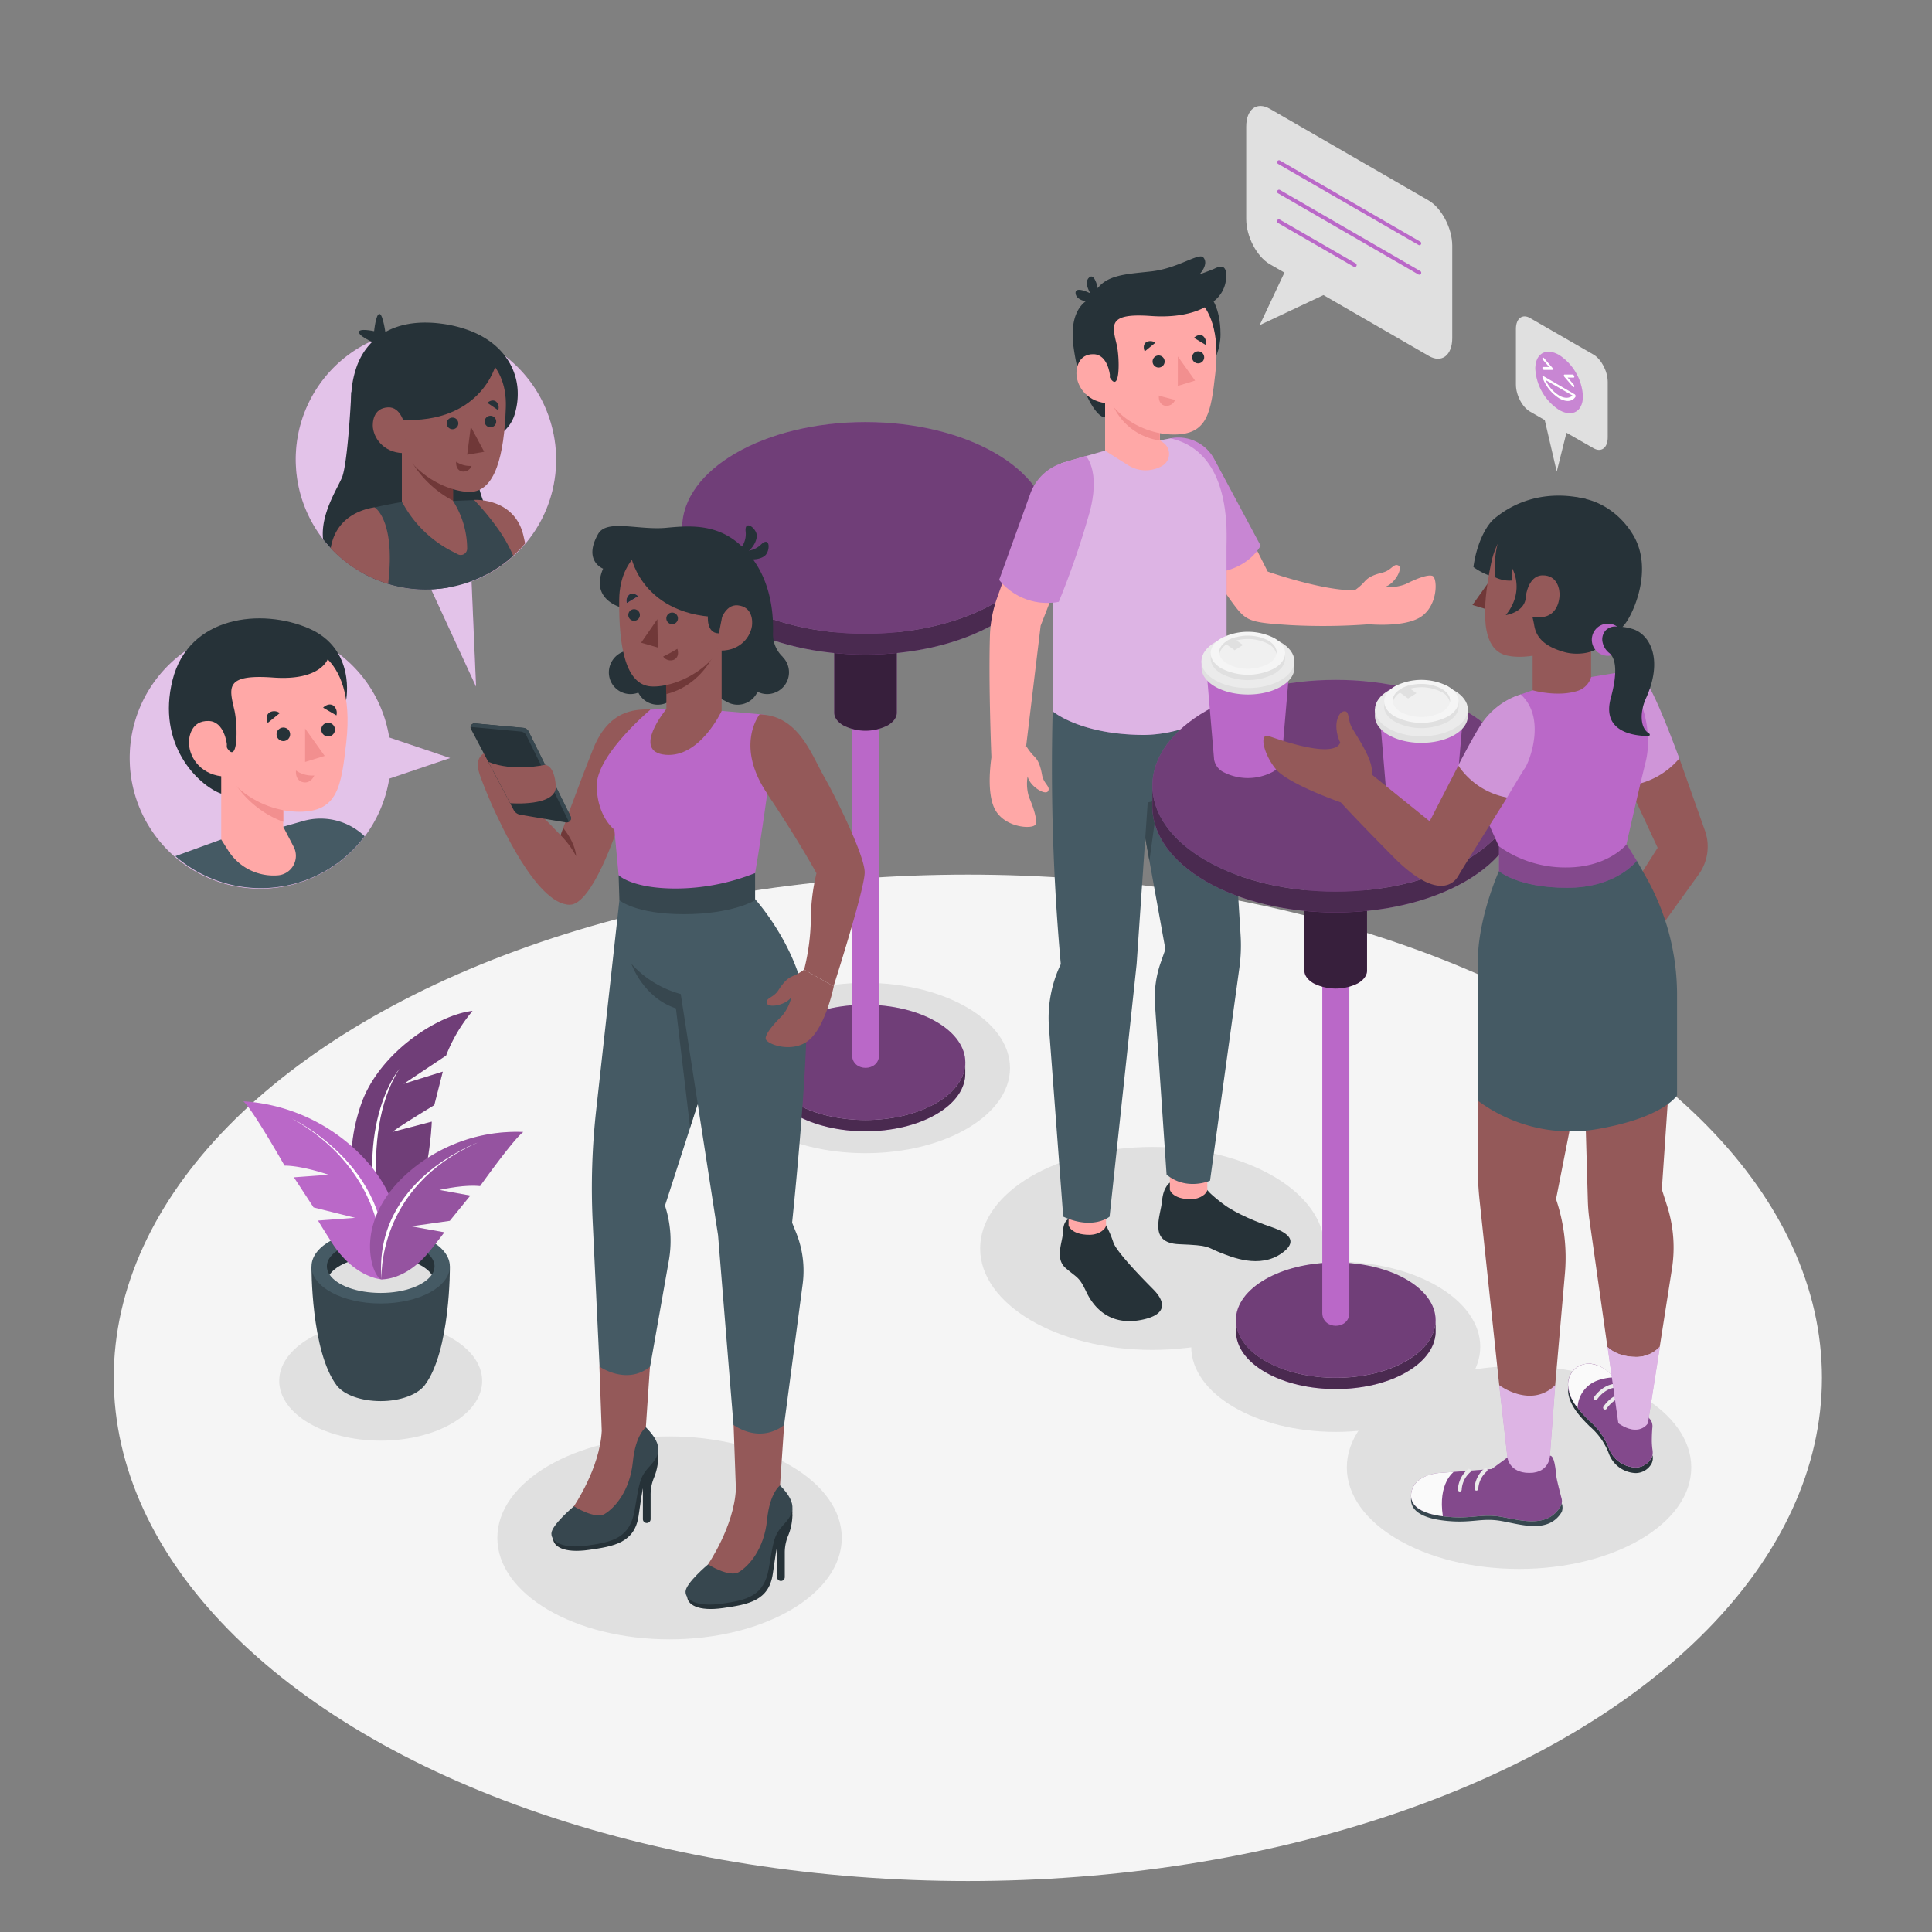 <svg xmlns="http://www.w3.org/2000/svg" viewBox="0 0 500 500"><rect x="0" y="0" width="500" height="500" fill="#808080" stroke="none"/><g id="freepik--Floor--inject-59"><ellipse cx="250.48" cy="356.58" rx="221.04" ry="130.23" style="fill:#f5f5f5"></ellipse></g><g id="freepik--Shadows--inject-59"><ellipse cx="98.52" cy="357.37" rx="26.26" ry="15.47" style="fill:#e0e0e0"></ellipse><ellipse cx="173.28" cy="398" rx="44.57" ry="26.26" style="fill:#e0e0e0"></ellipse><ellipse cx="298.23" cy="323.09" rx="44.57" ry="26.26" style="fill:#e0e0e0"></ellipse><ellipse cx="345.69" cy="348.53" rx="37.4" ry="22.04" style="fill:#e0e0e0"></ellipse><ellipse cx="393.13" cy="379.78" rx="44.57" ry="26.26" style="fill:#e0e0e0"></ellipse><ellipse cx="223.99" cy="276.4" rx="37.4" ry="22.04" style="fill:#e0e0e0"></ellipse></g><g id="freepik--table-1--inject-59"><path d="M242.26,285.49c-10.09,5.83-26.45,5.83-36.54,0s-10.09-15.27,0-21.1,26.45-5.82,36.54,0S252.35,279.67,242.26,285.49Z" style="fill:#BA68C8"></path><path d="M242.26,285.49c-10.09,5.83-26.45,5.83-36.54,0s-10.09-15.27,0-21.1,26.45-5.82,36.54,0S252.35,279.67,242.26,285.49Z" style="opacity:0.4"></path><path d="M242.26,285.49c-10.09,5.83-26.45,5.83-36.54,0-5-2.91-7.56-6.73-7.56-10.55h0v3.13h0c.09,3.75,2.61,7.48,7.55,10.33,10.09,5.83,26.45,5.83,36.54,0,5.17-3,7.68-6.91,7.56-10.81v-2.38C249.7,278.94,247.19,282.65,242.26,285.49Z" style="fill:#BA68C8"></path><path d="M242.26,285.49c-10.09,5.83-26.45,5.83-36.54,0-5-2.91-7.56-6.73-7.56-10.55h0v3.13h0c.09,3.75,2.61,7.48,7.55,10.33,10.09,5.83,26.45,5.83,36.54,0,5.17-3,7.68-6.91,7.56-10.81v-2.38C249.7,278.94,247.19,282.65,242.26,285.49Z" style="opacity:0.6"></path><path d="M220.51,177.87V273c0,4.48,7,4.48,7,0V177.87c0-4.48-7-4.49-7,0Z" style="fill:#BA68C8"></path><path d="M215.89,163.27v21.16h0c0,1.2.79,2.39,2.37,3.31a12.67,12.67,0,0,0,11.47,0c1.58-.92,2.37-2.11,2.37-3.31V163.27Z" style="fill:#BA68C8"></path><path d="M215.89,163.27v21.16h0c0,1.2.79,2.39,2.37,3.31a12.67,12.67,0,0,0,11.47,0c1.58-.92,2.37-2.11,2.37-3.31V163.27Z" style="opacity:0.7"></path><ellipse cx="223.99" cy="136.63" rx="47.45" ry="27.4" style="fill:#BA68C8"></ellipse><ellipse cx="223.99" cy="136.63" rx="47.45" ry="27.4" style="opacity:0.4"></ellipse><path d="M257.55,156c-18.53,10.7-48.58,10.7-67.11,0-9.27-5.35-13.9-12.36-13.9-19.38h0v5.76h0c.17,6.87,4.79,13.72,13.88,19,18.53,10.7,48.58,10.7,67.11,0,9.48-5.47,14.1-12.69,13.88-19.86v-4.36C271.22,144,266.6,150.78,257.55,156Z" style="fill:#BA68C8"></path><path d="M257.55,156c-18.53,10.7-48.58,10.7-67.11,0-9.27-5.35-13.9-12.36-13.9-19.38h0v5.76h0c.17,6.87,4.79,13.72,13.88,19,18.53,10.7,48.58,10.7,67.11,0,9.48-5.47,14.1-12.69,13.88-19.86v-4.36C271.22,144,266.6,150.78,257.55,156Z" style="opacity:0.6"></path></g><g id="freepik--Plant--inject-59"><path d="M99.77,323.7s-14.56-14.21-6.28-38c4.65-13.35,20-23.15,28.8-24.07a40.89,40.89,0,0,0-6.85,11.55l-11,7.33,10.15-3.17L112.39,286s-9.44,5.71-10.84,6.95l10.18-2.66S111,314.87,99.77,323.7Z" style="fill:#BA68C8"></path><path d="M99.77,323.7s-14.56-14.21-6.28-38c4.65-13.35,20-23.15,28.8-24.07a40.89,40.89,0,0,0-6.85,11.55l-11,7.33,10.15-3.17L112.39,286s-9.44,5.71-10.84,6.95l10.18-2.66S111,314.87,99.77,323.7Z" style="opacity:0.4"></path><path d="M99.77,323.7s-7.54-29.75,3.61-47.1C103.38,276.6,90.31,291.91,99.77,323.7Z" style="fill:#fff"></path><path d="M116.43,327.73l-17.81-.22h-.19l-17.81.22s-.2,21.95,6.56,30.88h0c1.87,2.37,6.24,4,11.34,4s9.5-1.68,11.36-4.06C116.63,349.66,116.43,327.73,116.43,327.73Z" style="fill:#37474f"></path><ellipse cx="98.52" cy="327.73" rx="17.9" ry="9.61" style="fill:#455a64"></ellipse><path d="M98.52,325.18c6.16,0,11.38,2,13.22,4.71a3.81,3.81,0,0,0,.71-2.16c0-3.79-6.23-6.87-13.93-6.87s-13.92,3.08-13.92,6.87a3.81,3.81,0,0,0,.71,2.16C87.15,327.16,92.36,325.18,98.52,325.18Z" style="fill:#263238"></path><path d="M98.52,325.18c-6.16,0-11.37,2-13.21,4.71,1.84,2.74,7,4.72,13.21,4.72s11.38-2,13.22-4.72C109.9,327.16,104.68,325.18,98.52,325.18Z" style="fill:#e0e0e0"></path><path d="M98.74,331.08s-6.9-.27-12.82-9.43c-2.44-3.78-3.61-5.77-3.61-5.77l9.61-.71-10.77-2.69-5.09-7.79,9-.66s-6.67-2.34-11.42-2.37c0,0-8.25-14.57-10.67-16.65A46.79,46.79,0,0,1,95.51,301.2C109.07,317.24,100.76,331.49,98.74,331.08Z" style="fill:#BA68C8"></path><path d="M98.74,331.08s4.32-26-23.22-41.63C75.52,289.45,104.1,303.18,98.74,331.08Z" style="fill:#fff"></path><path d="M98.74,331.08s6.25.41,12.46-7.3c2.56-3.18,3.8-4.86,3.8-4.86l-8.6-1.55,10-1.42,5.32-6.54-8-1.45s6.23-1.47,10.52-1c0,0,8.81-12.37,11.19-14a42.44,42.44,0,0,0-30.93,11.54C90.73,317.62,96.89,331.26,98.74,331.08Z" style="fill:#BA68C8"></path><path d="M98.74,331.08s6.25.41,12.46-7.3c2.56-3.18,3.8-4.86,3.8-4.86l-8.6-1.55,10-1.42,5.32-6.54-8-1.45s6.23-1.47,10.52-1c0,0,8.81-12.37,11.19-14a42.44,42.44,0,0,0-30.93,11.54C90.73,317.62,96.89,331.26,98.74,331.08Z" style="opacity:0.2"></path><path d="M98.74,331.08s-1.44-23.86,24.88-35.37C123.62,295.71,96.54,305.41,98.74,331.08Z" style="fill:#fff"></path></g><g id="freepik--character-2--inject-59"><path d="M302.85,306s-1.78,1-2.11,4.79S297,321.68,305.14,322s7,.71,10.34,2.05,10.5,4.34,16.22.3-.88-6.19-3.26-7-8.49-3.15-12-5.84-4-3.55-4-3.55Z" style="fill:#263238"></path><path d="M276.59,315.47s-1.4.4-1.47,3.2-2.27,7,.73,9.56,3.45,2.2,5.27,6.07,6,9.12,14.73,7.19,3.23-7.17,2.48-7.94-9.25-9.21-10.19-12a27.82,27.82,0,0,0-1.9-4.45Z" style="fill:#263238"></path><path d="M276.54,312v5.14s.62,2.43,5.41,2.43c2.56,0,4.24-1.53,4.29-2.43v-5.65Z" style="fill:#ffa8a7"></path><path d="M302.76,302.78v5.15s.62,2.42,5.4,2.42c2.57,0,4.25-1.53,4.29-2.43v-5.65Z" style="fill:#ffa8a7"></path><path d="M317.38,182.54l3.69,59.53a42.27,42.27,0,0,1-.32,8.41l-7.59,55.08s-6.1,2.71-11.25-1.57l-3-44A27.48,27.48,0,0,1,300.43,249l1.17-3.33-10.65-59Z" style="fill:#455a64"></path><path d="M310.08,198.12s-1.8,7-10.8,11.39l-1.81,13.27-3.9-21.6Z" style="fill:#37474f"></path><path d="M313,184.94s1.27,11.28-7.44,18.57a17.59,17.59,0,0,1-8.53,4.15l-2.87,41.84-7,65.37s-4.22,3.53-12,0l-3.69-49a32.37,32.37,0,0,1,2.89-16l.17-.35a565.61,565.61,0,0,1-2.1-65.42Z" style="fill:#455a64"></path><path d="M324.92,141.65l3.16,6.27s14.16,5,22.52,4.84l3.63,8.8a159.47,159.47,0,0,1-20.17.22c-9.85-.63-11.31-.88-14.22-4.62s-7.24-10.61-7.24-10.61Z" style="fill:#ffa8a7"></path><path d="M350.6,152.76a14.29,14.29,0,0,0,2.13-1.78c.88-.94,1.4-1.9,5.07-2.8,2.37-.59,2.82-2.45,4.1-1.83s-.93,4.82-3.47,5.52a11.34,11.34,0,0,0,5.39-.72c2.15-1.09,5.53-2.58,6.89-2.11s1.56,8-3.37,10.83-15.11,1.5-15.11,1.5Z" style="fill:#ffa8a7"></path><path d="M302.88,113.44h0a10.54,10.54,0,0,1,11.36,5.37l12,22.39S323,148,312.6,148.37Z" style="fill:#BA68C8"></path><path d="M302.88,113.44h0a10.54,10.54,0,0,1,11.36,5.37l12,22.39S323,148,312.6,148.37Z" style="fill:#fff;opacity:0.2"></path><path d="M272.9,152.73l-3.58,9.2-3.75,31.12-9,2.85s-.76-18.72-.38-31.3a32.24,32.24,0,0,1,1.86-9.87l2.52-7.09Z" style="fill:#ffa8a7"></path><path d="M286,116.63l-11.36,3.25-2.2,31.73v32.47s7.06,6.12,23.83,6.12a35.06,35.06,0,0,0,21.16-7.66V141.65c0-3.66,1.46-24.62-14.5-28.21l-2.73.54Z" style="fill:#BA68C8"></path><path d="M286,116.63l-11.36,3.25-2.2,31.73v32.47s7.06,6.12,23.83,6.12a35.06,35.06,0,0,0,21.16-7.66V141.65c0-3.66,1.46-24.62-14.5-28.21l-2.73.54Z" style="fill:#fff;opacity:0.5"></path><path d="M281,118s3.79,3.75,1.06,14.28A214.91,214.91,0,0,1,274,155.75a16,16,0,0,1-15.42-5.67l8.07-22.34a12.93,12.93,0,0,1,8.59-8Z" style="fill:#BA68C8"></path><path d="M281,118s3.79,3.75,1.06,14.28A214.91,214.91,0,0,1,274,155.75a16,16,0,0,1-15.42-5.67l8.07-22.34a12.93,12.93,0,0,1,8.59-8Z" style="fill:#fff;opacity:0.2"></path><path d="M265.57,193.05a14.06,14.06,0,0,0,1.64,2.23c.88.95,1.8,1.52,2.47,5.25.43,2.4,2.26,3,1.56,4.21s-4.75-1.24-5.29-3.83a11.45,11.45,0,0,0,.38,5.44c.95,2.21,2.21,5.68,1.66,7s-8.08,1-10.59-4.07-.52-15.17-.52-15.17Z" style="fill:#ffa8a7"></path><path d="M313.21,76.71s2.66,2.72,2.66,9.84S310,99.87,310,99.87V77.05Z" style="fill:#263238"></path><path d="M313.21,78.57a8.19,8.19,0,0,0,4.1-6.43c.38-4.55-2.29-2.92-3.22-2.52s-3.67,1.4-3.67,1.4,2.54-2.64,1-4.4c-1.12-1.31-6.5,2.8-13.32,3.6s-13.34.74-15.25,6.83c0,0-6.58,1.33-5,12.86s6,18.18,8.08,18.08Z" style="fill:#263238"></path><path d="M286,116.63l5.94,3.76a8.52,8.52,0,0,0,8.83.18h0a3.58,3.58,0,0,0,.2-6.07l-.77-.52V97.58H286Z" style="fill:#ffa8a7"></path><path d="M300.15,114a15.67,15.67,0,0,1-13-11.62V97.58h13Z" style="fill:#f28f8f"></path><path d="M303.46,74.31s13.51.51,11.07,22.26c-1.14,10.23-2,15.89-10.74,15.89S282.12,105.86,283,88.3,303.46,74.31,303.46,74.31Z" style="fill:#ffa8a7"></path><polygon points="304.82 92.24 304.82 99.87 309.29 98.5 304.82 92.24" style="fill:#f28f8f"></polygon><path d="M298.29,93.56A1.56,1.56,0,1,0,299.85,92,1.55,1.55,0,0,0,298.29,93.56Z" style="fill:#263238"></path><path d="M308.52,92.47a1.56,1.56,0,1,0,1.56-1.55A1.56,1.56,0,0,0,308.52,92.47Z" style="fill:#263238"></path><path d="M312,89.24l-3-1.81s1.17-1.21,2.33-.48A2.12,2.12,0,0,1,312,89.24Z" style="fill:#263238"></path><path d="M299,88.71l-2.74,2.23s-.74-1.51.34-2.35A2.13,2.13,0,0,1,299,88.71Z" style="fill:#263238"></path><path d="M304.11,103.5s-5.54-1.43-4.19-1.12c0,0-.28,2.21,1.57,2.63A2.39,2.39,0,0,0,304.11,103.5Z" style="fill:#f28f8f"></path><path d="M313.21,78.57s-4.31,4-15.36,3.21S287.75,84,289,89.19c.83,3.56.9,13-1.85,8.39h-5.47V86.65a14,14,0,0,1,14-14h11.31Z" style="fill:#263238"></path><path d="M287.24,97s-.55-5.23-4.18-5.33c-4-.11-4.53,3.73-4.48,5.09.15,3.59,3.05,7.47,8.46,7.62Z" style="fill:#ffa8a7"></path><path d="M282.88,77.05s-2.8-3.71-1-5.25,2.62,4.84,2.62,4.84Z" style="fill:#263238"></path><path d="M283.11,78.28s-4.65-.06-4.76-2.42,5.43.88,5.43.88Z" style="fill:#263238"></path></g><g id="freepik--table-2--inject-59"><ellipse cx="345.69" cy="341.66" rx="25.84" ry="14.92" style="fill:#BA68C8"></ellipse><ellipse cx="345.69" cy="341.66" rx="25.84" ry="14.92" style="opacity:0.4"></ellipse><path d="M364,352.21c-10.09,5.83-26.45,5.83-36.54,0-5.05-2.91-7.57-6.73-7.57-10.55h0v3.13h0c.09,3.75,2.61,7.47,7.56,10.33,10.09,5.83,26.45,5.83,36.54,0,5.16-3,7.67-6.91,7.55-10.81v-2.38C371.4,345.66,368.88,349.37,364,352.21Z" style="fill:#BA68C8"></path><path d="M364,352.21c-10.09,5.83-26.45,5.83-36.54,0-5.05-2.91-7.57-6.73-7.57-10.55h0v3.13h0c.09,3.75,2.61,7.47,7.56,10.33,10.09,5.83,26.45,5.83,36.54,0,5.16-3,7.67-6.91,7.55-10.81v-2.38C371.4,345.66,368.88,349.37,364,352.21Z" style="opacity:0.6"></path><path d="M342.21,244.59v95.17c0,4.47,7,4.48,7,0V244.59c0-4.48-7-4.49-7,0Z" style="fill:#BA68C8"></path><path d="M337.58,230v21.16h0c0,1.2.79,2.39,2.38,3.31a12.71,12.71,0,0,0,11.46,0c1.58-.92,2.37-2.11,2.37-3.31V230Z" style="fill:#BA68C8"></path><path d="M337.58,230v21.16h0c0,1.2.79,2.39,2.38,3.31a12.71,12.71,0,0,0,11.46,0c1.58-.92,2.37-2.11,2.37-3.31V230Z" style="opacity:0.7"></path><ellipse cx="345.69" cy="203.35" rx="47.45" ry="27.4" style="fill:#BA68C8"></ellipse><ellipse cx="345.69" cy="203.35" rx="47.45" ry="27.4" style="opacity:0.4"></ellipse><path d="M379.24,222.73c-18.53,10.7-48.58,10.7-67.11,0-9.26-5.35-13.9-12.37-13.9-19.38h0v5.76h0c.17,6.87,4.79,13.72,13.88,19,18.53,10.7,48.58,10.7,67.11,0,9.49-5.47,14.1-12.69,13.88-19.86v-4.36C392.91,210.69,388.29,217.5,379.24,222.73Z" style="fill:#BA68C8"></path><path d="M379.24,222.73c-18.53,10.7-48.58,10.7-67.11,0-9.26-5.35-13.9-12.37-13.9-19.38h0v5.76h0c.17,6.87,4.79,13.72,13.88,19,18.53,10.7,48.58,10.7,67.11,0,9.49-5.47,14.1-12.69,13.88-19.86v-4.36C392.91,210.69,388.29,217.5,379.24,222.73Z" style="opacity:0.6"></path><path d="M333.62,174H312.29l1.92,22.57h0a4.51,4.51,0,0,0,2.54,3.31,13.73,13.73,0,0,0,12.39,0,4.55,4.55,0,0,0,2.55-3.31h0Z" style="fill:#BA68C8"></path><path d="M335,172.81V171h-.42a7.37,7.37,0,0,0-3.1-3.11c-4.7-2.71-12.31-2.71-17,0a7.37,7.37,0,0,0-3.1,3.11h-.42v1.8c0,1.78,1.18,3.56,3.52,4.91,4.7,2.71,12.31,2.71,17,0C333.81,176.37,335,174.59,335,172.81Z" style="fill:#e0e0e0"></path><ellipse cx="322.96" cy="171.13" rx="12.02" ry="6.94" style="fill:#ebebeb"></ellipse><path d="M332.59,170.38V169h-.34a5.79,5.79,0,0,0-2.48-2.49,15.08,15.08,0,0,0-13.63,0,5.79,5.79,0,0,0-2.48,2.49h-.34v1.44c0,1.43.94,2.85,2.82,3.94a15.08,15.08,0,0,0,13.63,0C331.66,173.24,332.6,171.81,332.59,170.38Z" style="fill:#e0e0e0"></path><path d="M329.77,173a15.08,15.08,0,0,1-13.63,0c-3.76-2.18-3.76-5.7,0-7.87a15.08,15.08,0,0,1,13.63,0C333.53,167.27,333.53,170.79,329.77,173Z" style="fill:#f5f5f5"></path><path d="M328.2,171.82a11.61,11.61,0,0,1-10.49,0c-2.8-1.62-2.9-4.2-.29-5.88l.29-.18a9.28,9.28,0,0,1,2-.83,11.78,11.78,0,0,1,8.46.83C331.1,167.43,331.1,170.15,328.2,171.82Z" style="fill:#f0f0f0"></path><path d="M317.71,166.62a11.61,11.61,0,0,1,10.49,0,4,4,0,0,1,2.14,2.6c.21-1.23-.5-2.51-2.14-3.46a11.61,11.61,0,0,0-10.49,0c-1.64,1-2.35,2.23-2.13,3.46A3.94,3.94,0,0,1,317.71,166.62Z" style="fill:#e0e0e0"></path><path d="M321.68,166.91l-2.16,1.37-2.1-1.51v-.83l.29-.18a9.28,9.28,0,0,1,2-.83v.63Z" style="fill:#e0e0e0"></path><path d="M378.52,186.53H357.2l1.91,22.57h0a4.5,4.5,0,0,0,2.54,3.3,13.69,13.69,0,0,0,12.4,0,4.5,4.5,0,0,0,2.54-3.3h0Z" style="fill:#BA68C8"></path><path d="M379.88,185.29V183.5h-.42a7.3,7.3,0,0,0-3.1-3.1c-4.69-2.71-12.31-2.71-17,0a7.24,7.24,0,0,0-3.1,3.1h-.43v1.81c0,1.77,1.18,3.55,3.53,4.91,4.69,2.71,12.31,2.71,17,0C378.72,188.86,379.89,187.07,379.88,185.29Z" style="fill:#e0e0e0"></path><ellipse cx="367.86" cy="183.61" rx="12.02" ry="6.94" style="fill:#ebebeb"></ellipse><path d="M377.49,182.87v-1.44h-.33a5.93,5.93,0,0,0-2.49-2.49,15.06,15.06,0,0,0-13.62,0,5.93,5.93,0,0,0-2.49,2.49h-.34v1.45c0,1.42.95,2.84,2.83,3.93a15.06,15.06,0,0,0,13.62,0C376.56,185.72,377.5,184.29,377.49,182.87Z" style="fill:#e0e0e0"></path><path d="M374.67,185.45a15.06,15.06,0,0,1-13.62,0c-3.77-2.17-3.77-5.69,0-7.87a15.06,15.06,0,0,1,13.62,0C378.43,179.76,378.43,183.28,374.67,185.45Z" style="fill:#f5f5f5"></path><path d="M373.1,184.3a11.55,11.55,0,0,1-10.49,0c-2.8-1.61-2.9-4.2-.29-5.87a2.29,2.29,0,0,1,.29-.18,8.73,8.73,0,0,1,2-.83,11.67,11.67,0,0,1,8.46.83C376,179.92,376,182.63,373.1,184.3Z" style="fill:#f0f0f0"></path><path d="M362.61,179.11a11.61,11.61,0,0,1,10.49,0,4,4,0,0,1,2.14,2.6c.21-1.24-.5-2.51-2.14-3.46a11.61,11.61,0,0,0-10.49,0c-1.63.95-2.34,2.22-2.13,3.46A4,4,0,0,1,362.61,179.11Z" style="fill:#e0e0e0"></path><path d="M366.58,179.4l-2.16,1.37-2.1-1.51v-.83a2.29,2.29,0,0,1,.29-.18,8.73,8.73,0,0,1,2-.83V178Z" style="fill:#e0e0e0"></path></g><g id="freepik--character-3--inject-59"><path d="M434.63,196.32,441.25,215a12.3,12.3,0,0,1-1.62,11.29l-10.05,13.95-7.18-10.47L429,219.41l-5.87-12.63v-4.91Z" style="fill:#945959"></path><path d="M419,174s5-.5,7.6,3.5,8,18.78,8,18.78a20.27,20.27,0,0,1-12.71,7Z" style="fill:#BA68C8"></path><path d="M419,174s5-.5,7.6,3.5,8,18.78,8,18.78a20.27,20.27,0,0,1-12.71,7Z" style="fill:#fff;opacity:0.3"></path><path d="M427.42,377.26a4.73,4.73,0,0,1-4.15,2.52,7.71,7.71,0,0,1-7-5.24,17.41,17.41,0,0,0-4.94-6.84c-1.05-1.12-5.08-4.75-5.5-8.6a6.06,6.06,0,0,0,0,.75c0,4.09,4.43,8.08,5.54,9.26A17.32,17.32,0,0,1,416.3,376a7.71,7.71,0,0,0,7,5.23,4.72,4.72,0,0,0,4.15-2.51,3.38,3.38,0,0,0,.23-2.11A3.35,3.35,0,0,1,427.42,377.26Z" style="fill:#263238"></path><path d="M426.69,366.92l.21.23a2.87,2.87,0,0,1,.74,2.18c-.08.87-.16,2.12-.16,3.47,0,2.52.57,3.08-.06,4.46a4.73,4.73,0,0,1-4.15,2.52,7.71,7.71,0,0,1-7-5.24,17.41,17.41,0,0,0-4.94-6.84c-1.11-1.18-5.54-5.17-5.54-9.25a5.37,5.37,0,0,1,5.4-5.53c2,0,4.72,1.18,6.81,4.21S426.69,366.92,426.69,366.92Z" style="fill:#BA68C8"></path><g style="opacity:0.3"><path d="M426.69,366.92l.21.23a2.87,2.87,0,0,1,.74,2.18c-.08.87-.16,2.12-.16,3.47,0,2.52.57,3.08-.06,4.46a4.73,4.73,0,0,1-4.15,2.52,7.71,7.71,0,0,1-7-5.24,17.41,17.41,0,0,0-4.94-6.84c-1.11-1.18-5.54-5.17-5.54-9.25a5.37,5.37,0,0,1,5.4-5.53c2,0,4.72,1.18,6.81,4.21S426.69,366.92,426.69,366.92Z"></path></g><path d="M412.94,362.38a.42.42,0,0,1-.26-.08.5.5,0,0,1-.16-.68c.11-.16,2.54-3.92,6.68-3.5a.49.49,0,0,1-.1,1c-3.55-.37-5.72,3-5.74,3A.51.51,0,0,1,412.94,362.38Z" style="fill:#ebebeb"></path><path d="M415.38,364.79A.48.48,0,0,1,415,364c.1-.16,2.52-3.93,6.68-3.51a.5.5,0,0,1,.44.54.49.49,0,0,1-.54.44c-3.55-.36-5.73,3-5.75,3.05A.48.48,0,0,1,415.38,364.79Z" style="fill:#ebebeb"></path><path d="M417.52,356.47a8.43,8.43,0,0,0-6.3-3.55,5.37,5.37,0,0,0-5.4,5.53,10.18,10.18,0,0,0,2.46,5.85,7.8,7.8,0,0,1,4.74-6.87A13.62,13.62,0,0,1,417.52,356.47Z" style="fill:#fafafa"></path><path d="M431.48,312.2l-1.4-4.39,2.52-36.9L410,278.45l.93,32.26a45.75,45.75,0,0,0,.43,5.1L416,348.6c.81.8,3.09,2.57,7.43,2.57a8.14,8.14,0,0,0,6.11-2.64l3.15-20.11A35.37,35.37,0,0,0,431.48,312.2Z" style="fill:#945959"></path><path d="M423.47,351.17c-4.34,0-6.62-1.77-7.43-2.57l2.79,19.74c5.44,3.72,7.64,0,7.64,0l3.11-19.81A8.14,8.14,0,0,1,423.47,351.17Z" style="fill:#BA68C8"></path><path d="M423.47,351.17c-4.34,0-6.62-1.77-7.43-2.57l2.79,19.74c5.44,3.72,7.64,0,7.64,0l3.11-19.81A8.14,8.14,0,0,1,423.47,351.17Z" style="fill:#fff;opacity:0.5"></path><path d="M390.15,377.18l-4.09,3s-10.38.81-13.31,1-6.61,1.52-7.41,4.69c-.7,2.76.82,5.62,8.07,6.54s9.75-.77,15,.12c5,.85,12,3.14,15.44-2.68a2.63,2.63,0,0,0,.28-2.05c-.39-1.49-1.1-4.23-1.27-5.2-.23-1.35-.43-5.86-1.71-5.86S390.15,377.18,390.15,377.18Z" style="fill:#BA68C8"></path><path d="M390.15,377.18l-4.09,3s-10.38.81-13.31,1-6.61,1.52-7.41,4.69c-.7,2.76.82,5.62,8.07,6.54s9.75-.77,15,.12c5,.85,12,3.14,15.44-2.68a2.63,2.63,0,0,0,.28-2.05c-.39-1.49-1.1-4.23-1.27-5.2-.23-1.35-.43-5.86-1.71-5.86S390.15,377.18,390.15,377.18Z" style="opacity:0.3"></path><path d="M404.16,389a2.35,2.35,0,0,1-.31.85c-3.45,5.82-10.47,3.53-15.45,2.68-5.24-.89-7.74.8-15-.12-5.77-.74-7.9-2.69-8.19-4.85-.32,2.56,1.47,5.07,8.19,5.93,7.25.92,9.75-.77,15,.12,5,.84,12.34,3.48,15.79-2.34A3.35,3.35,0,0,0,404.16,389Z" style="fill:#37474f"></path><path d="M388,358.48l2.12,18.7s.42,4,5.69,4,5.31-4.49,5.31-4.49l1.36-18.24Z" style="fill:#BA68C8"></path><path d="M388,358.48l2.12,18.7s.42,4,5.69,4,5.31-4.49,5.31-4.49l1.36-18.24Z" style="fill:#fff;opacity:0.5"></path><path d="M382.46,285v17.17a79.21,79.21,0,0,0,.45,8.43L388,358.48s8.14,6.16,14.48,0L405,329.59a47.28,47.28,0,0,0-2.3-19.25h0l5-25.38Z" style="fill:#945959"></path><path d="M376.23,380.92c-1.45.11-2.72.2-3.48.24-2.92.18-6.61,1.52-7.41,4.69-.7,2.76.82,5.62,8.07,6.54C372.09,383.83,376.23,380.93,376.23,380.92Z" style="fill:#fafafa"></path><path d="M377.8,386a.49.49,0,0,1-.5-.49,7.43,7.43,0,0,1,2.56-5.26.49.49,0,0,1,.69.07.5.5,0,0,1-.07.7,6.5,6.5,0,0,0-2.19,4.49A.49.49,0,0,1,377.8,386Z" style="fill:#ebebeb"></path><path d="M382.09,385.77a.49.49,0,0,1-.49-.49,7.41,7.41,0,0,1,2.55-5.25.48.48,0,0,1,.69.06.49.49,0,0,1-.06.7,6.52,6.52,0,0,0-2.2,4.49A.49.49,0,0,1,382.09,385.77Z" style="fill:#ebebeb"></path><path d="M387.93,225.44s-5.47,12.1-5.47,23.47v35.94a40.13,40.13,0,0,0,30.3,7.45c17.85-2.94,21.26-8.85,21.26-8.85v-26A61.84,61.84,0,0,0,426,227l-2.39-4.23Z" style="fill:#455a64"></path><path d="M387.93,219v6.45s4.84,4.31,17.66,4.31,18-7,18-7L421,218.56Z" style="fill:#BA68C8"></path><path d="M387.93,219v6.45s4.84,4.31,17.66,4.31,18-7,18-7L421,218.56Z" style="opacity:0.3"></path><path d="M396.64,178.64,392,180.27l-8,17.27v12.8l3.87,8.65a29.57,29.57,0,0,0,17.49,5.51c10.81,0,15.55-5.94,15.55-5.94s2.94-13.09,5-21.46-1.51-20-7-23.06l-7.25,1.19Z" style="fill:#BA68C8"></path><path d="M390.05,206.39s-10.93,17.31-12.63,20.27-6.57,5.5-16.94-5-13.48-14-13.48-14-13.62-4.76-16.8-8.6-4.44-9.44-1.82-8.55,16.86,6,18.47,1.66a10.26,10.26,0,0,1-1-4.16c0-2.16.94-3.93,2.15-3.93s.86,2.17,1.71,3.93,6.14,9,5.24,12.38L370,212.55l7.43-14.45Z" style="fill:#945959"></path><path d="M408.23,178.81c-5.24,1.67-11.59-.17-11.59-.17V160.92h15.13v14.31A5.27,5.27,0,0,1,408.23,178.81Z" style="fill:#945959"></path><polygon points="385.75 149.99 385.75 158 381.07 156.56 385.75 149.99" style="fill:#703838"></polygon><path d="M410.45,129.16c-3.12-.82-14-3-23.73,5.07-2.15,1.79-4.61,6.56-5.4,12.52a16.53,16.53,0,0,0,4,2.15Z" style="fill:#263238"></path><path d="M403.62,132.45c-4.77-.53-15.19,1-17.73,13.36s-2.48,22.14,3.86,23.78,21.79-1.39,25.56-17.31S408.27,133,403.62,132.45Z" style="fill:#945959"></path><path d="M390.44,135.45s-1.65,6.47.88,11.54a10.54,10.54,0,0,1,.54,8.41,12.48,12.48,0,0,1-2.18,3.79s5.22-.72,5.22-5a43.28,43.28,0,0,1,2.12,7.43c.43,3,2.25,5.58,7.9,7.15,2.75.76,6.26.41,8.07-.72,0,0,5.54-3.77,7.76-6.85s7-14,2-22.59S405.15,122.89,390.44,135.45Z" style="fill:#263238"></path><path d="M394.9,154.2s.63-5.25,4.28-5.3c4-.06,4.5,3.81,4.43,5.18-.19,3.6-2.38,7.12-8.71,5.11Z" style="fill:#945959"></path><path d="M420.28,165.56a4.16,4.16,0,1,1-4.16-4.16A4.16,4.16,0,0,1,420.28,165.56Z" style="fill:#BA68C8"></path><path d="M416.48,169a4.76,4.76,0,0,1-1.68-2.58,3.44,3.44,0,0,1,.76-3.29,3.49,3.49,0,0,1,2.54-1,15,15,0,0,1,4.6.7c4.39,1.52,7.81,7.94,3.23,18-1.36,3-1.74,7.42.85,9a.34.34,0,0,1-.18.64c-3.83,0-12.14-1.07-9.72-9.85C419,172.85,417.74,170,416.48,169Z" style="fill:#263238"></path><path d="M390.44,135.45s-4.21,3.14-3.5,13.94a8.41,8.41,0,0,0,4.36.85s-.43-5.85,1.89-10.37Z" style="fill:#263238"></path><path d="M392,180.27a19.3,19.3,0,0,0-8.71,7.24c-2.38,3.69-5.89,10.59-5.89,10.59a19.47,19.47,0,0,0,12.63,8.29s3.63-6.16,4.67-7.68,5.61-12.86-1.15-19Z" style="fill:#BA68C8"></path><path d="M392,180.27a19.3,19.3,0,0,0-8.71,7.24c-2.38,3.69-5.89,10.59-5.89,10.59a19.47,19.47,0,0,0,12.63,8.29s3.63-6.16,4.67-7.68,5.61-12.86-1.15-19Z" style="fill:#fff;opacity:0.3"></path></g><g id="freepik--character-1--inject-59"><path d="M170.36,376.81V377a14.91,14.91,0,0,1-1.17,5.58,11.45,11.45,0,0,0-.81,4.4v6.17a1,1,0,0,1-1,1h0a1,1,0,0,1-1-1v-9.51Z" style="fill:#263238"></path><path d="M167.2,370.51s-3.31,2.44-3.31,8.89-4.79,12.11-7.22,13.57-7.82-2-7.82-2-5.73,4.86-5.73,7.06,2.8,4,9.28,3.08,11.86-1.83,12.87-8.84c1.18-8.2,1.22-9.25,3.69-11.95S170.49,372,167.2,370.51Z" style="fill:#263238"></path><path d="M168.21,353.67l-1.06,15.7s-.86,24.36-12.55,24.36h-6.08c-.27,0,0-3.93,0-3.93s6.71-9.77,7.21-19.47l-.6-16.66Z" style="fill:#945959"></path><path d="M167.15,369.37s-2.67,1.93-3.36,8.88c-.76,7.77-4.86,12.12-7.33,13.57s-7.94-2-7.94-2-5.82,4.87-5.82,7.06,2.85,4,9.42,3.09,10.89-2.07,12.1-9,1.24-8.62,3.75-11.32S172.11,374.37,167.15,369.37Z" style="fill:#37474f"></path><path d="M160.3,233l-6,54.22a182.53,182.53,0,0,0-.91,29l1.78,37.46s7,4.93,13.08,0l4.85-27.45a29.4,29.4,0,0,0-1-14.21h0l11.07-34.33-5.34-43.59Z" style="fill:#455a64"></path><path d="M163.43,249.5s3,8.67,11.5,11.46l3.66,30.78,4.53-14.06-3.45-28.18Z" style="fill:#37474f"></path><path d="M205.08,391.86V392a14.72,14.72,0,0,1-1.17,5.58,11.45,11.45,0,0,0-.81,4.4v6.17a1,1,0,0,1-1,1h0a1,1,0,0,1-1-1v-9.51Z" style="fill:#263238"></path><path d="M201.92,385.56s-3.3,2.44-3.3,8.89-4.8,12.11-7.23,13.57-7.81-2-7.81-2-5.74,4.86-5.74,7.06,2.81,4,9.28,3.08S199,414.31,200,407.3c1.18-8.2,1.22-9.25,3.69-11.95S205.21,387.06,201.92,385.56Z" style="fill:#263238"></path><path d="M202.94,368.72l-1.07,15.7s-.86,24.36-12.55,24.36h-6.08c-.27,0,0-3.93,0-3.93s6.72-9.77,7.21-19.47l-.6-16.66Z" style="fill:#945959"></path><path d="M201.87,384.42s-2.67,1.93-3.35,8.88c-.76,7.77-4.87,12.12-7.34,13.57s-7.94-2-7.94-2-5.82,4.87-5.82,7.06,2.85,4,9.43,3.09,10.88-2.07,12.09-9,1.25-8.62,3.75-11.32S206.84,389.42,201.87,384.42Z" style="fill:#37474f"></path><path d="M195.42,232.7s13.32,14.69,13.32,31.37S205,316.43,205,316.43l1.06,2.64a26.36,26.36,0,0,1,1.67,13.26l-4.81,36.45s-5.45,5-13.09,0l-4-49.13-9.65-62.39a26.73,26.73,0,0,1-12.72-7.76V232.34Z" style="fill:#455a64"></path><path d="M160.1,226.49l.2,6.49s4.11,3.61,16.68,3.61S195.42,233,195.42,233v-7Z" style="fill:#37474f"></path><path d="M168.3,183.5c-2.7.31-10.37-.78-14.81,10.36s-8.4,22.3-8.4,22.3l-8.15-8.45S127.4,193.4,125.14,195s-1.45,4.16-.81,6,3,7.58,3.81,9.15,10.55,24,19.32,24c5.87,0,12.31-19.79,12.31-19.79Z" style="fill:#945959"></path><path d="M198.75,204.05c-.07.46-.13.92-.2,1.38-2,14.33-3.13,20.52-3.13,20.52a55.72,55.72,0,0,1-20.49,4c-11.5,0-14.83-3.45-14.83-3.45L159,214.72s-4.55-3.44-4.55-11.44,13.88-19.62,13.88-19.62l4.16-.2,14.3.51,9.83.87L198,185S200.89,188.73,198.75,204.05Z" style="fill:#BA68C8"></path><path d="M191.6,142a5.81,5.81,0,0,0,1.36-4.54c-.23-3,2.64-.83,2.87.91s-1.54,4.33-3.19,4.9Z" style="fill:#263238"></path><path d="M192.65,142.56a5.77,5.77,0,0,0,4.4-1.73c2.25-2.05,2.29,1.56,1.06,2.83s-4.35,1.45-5.82.5Z" style="fill:#263238"></path><path d="M202.58,170a8.06,8.06,0,0,1-2.53-6c.16-4.92-.48-12.25-4.6-18.41-6.91-10.35-15.77-9.68-23-9s-15.39-2.31-17.64,1.58c-4,7,1.27,9,1.27,9-3.5,8.1,4.85,10.09,4.85,10.09l4.23,11.4a5.58,5.58,0,0,0-2.46-.34,5.76,5.76,0,0,0-5.12,6,5.6,5.6,0,0,0,7.62,4.93,5.63,5.63,0,0,0,5,3.13,5.69,5.69,0,0,0,2.7-.68,13.49,13.49,0,0,1,6.47-1.83h2.37a13.56,13.56,0,0,1,6.46,1.82,5.63,5.63,0,0,0,7.85-2.67,5.43,5.43,0,0,0,4.22.33,5.63,5.63,0,0,0,2.27-9.35Z" style="fill:#263238"></path><path d="M172.46,175.48v8s-9.15,11.06-.23,11.86S186.76,184,186.76,184V167.31Z" style="fill:#945959"></path><path d="M187.22,162.37v.54c-3.34,13.18-12,16.05-14.82,16.72l-.11-20.4,14.5-.07Z" style="fill:#703838"></path><path d="M175,138.86c-4.74.38-14.61,3.85-14.75,16.36s1.76,22,8.24,22.43,21-5.45,21.64-21.68S179.63,138.48,175,138.86Z" style="fill:#945959"></path><polygon points="170.13 160.24 170.24 167.58 165.92 166.33 170.13 160.24" style="fill:#703838"></polygon><path d="M175.45,160a1.5,1.5,0,1,1-1.51-1.47A1.5,1.5,0,0,1,175.45,160Z" style="fill:#263238"></path><path d="M165.6,159.14a1.5,1.5,0,1,1-1.52-1.48A1.49,1.49,0,0,1,165.6,159.14Z" style="fill:#263238"></path><path d="M162.24,156.07l2.9-1.78s-1.14-1.15-2.25-.43A2,2,0,0,0,162.24,156.07Z" style="fill:#BA68C8"></path><path d="M171.63,169.91a37.13,37.13,0,0,0,3.66-2s.77,2-.86,2.82A2.31,2.31,0,0,1,171.63,169.91Z" style="fill:#703838"></path><path d="M163.32,144.06s3.19,17,26.53,15.61c0,0,5.64-17.6-8.72-22S163.32,144.06,163.32,144.06Z" style="fill:#263238"></path><path d="M162.24,156.07l2.9-1.78s-1.14-1.15-2.25-.43A2,2,0,0,0,162.24,156.07Z" style="fill:#263238"></path><path d="M186.31,161.25s1.15-4.93,4.63-4.59c3.82.37,3.87,4.1,3.66,5.4-.56,3.41-3.8,6.76-9,6.26Z" style="fill:#945959"></path><path d="M183.22,159.18s-.57,4.73,2.83,4.73l.83-4.24Z" style="fill:#263238"></path><path d="M145.09,216.16a22.49,22.49,0,0,1,4,5.42s0-3.17-3.34-7.28Z" style="fill:#703838"></path><path d="M132.91,209.57l-11-20.85a1,1,0,0,1,1-1.5l12.49,1.16a1.73,1.73,0,0,1,1.41,1l10.82,21.89a1.1,1.1,0,0,1-1.17,1.57l-11.89-2A2.37,2.37,0,0,1,132.91,209.57Z" style="fill:#263238"></path><path d="M147.67,211.24l-10.82-21.89a1.73,1.73,0,0,0-1.41-1L123,187.22a1,1,0,0,0-1.11,1,1,1,0,0,1,.42-.05l12.49,1.15a1.76,1.76,0,0,1,1.41,1L147,212.2a1.08,1.08,0,0,1,.1.55A1.1,1.1,0,0,0,147.67,211.24Z" style="fill:#37474f"></path><path d="M126.39,197.17l5.63,10.7s12.2,1,11.82-4.52-2.82-5.41-2.82-5.41S132.85,199.83,126.39,197.17Z" style="fill:#945959"></path><path d="M223.78,225.81c0,4.26-8.05,29.44-8.05,29.44l-7.62-4.32A56.3,56.3,0,0,0,209.84,238a52.29,52.29,0,0,1,1.46-12s-4.31-8-12.75-20.57l0-.06c-8-11.86-2.61-19.64-1.93-20.53L198,185c8.91,1.09,12.06,10.37,15.27,16S223.82,221.56,223.78,225.81Z" style="fill:#945959"></path><path d="M208.11,250.93a14.13,14.13,0,0,1-2.36,1.43c-1.18.54-2.25.72-4.3,3.9-1.32,2.05-3.23,1.88-3,3.29s4.86.68,6.35-1.5a11.34,11.34,0,0,1-2.43,4.87c-1.73,1.68-4.22,4.4-4.22,5.84s7.06,4.05,11.34.3,6.29-13.81,6.29-13.81Z" style="fill:#945959"></path></g><g id="freepik--speech-bubbles--inject-59"><path d="M369.71,51.87,328.62,28.15c-3.37-1.94-6.1.12-6.1,4.62V56.7c0,4.49,2.73,9.72,6.1,11.67l3.79,2.18L326,84.15l16.51-7.78,27.22,15.72c3.37,2,6.11-.12,6.11-4.62V63.55C375.82,59.05,373.08,53.82,369.71,51.87Z" style="fill:#e0e0e0"></path><path d="M367.31,63.44a.42.42,0,0,1-.24-.07l-36.3-20.95a.51.51,0,0,1-.18-.69.49.49,0,0,1,.68-.18l36.3,21a.5.5,0,0,1-.26.93Z" style="fill:#BA68C8"></path><path d="M367.31,71.09a.5.5,0,0,1-.24-.06l-36.3-21a.49.49,0,0,1-.18-.68.5.5,0,0,1,.68-.19l36.3,21a.5.5,0,0,1-.26.93Z" style="fill:#BA68C8"></path><path d="M350.6,69.1a.47.47,0,0,1-.25-.07L330.77,57.72a.5.5,0,1,1,.5-.86l19.58,11.3a.52.52,0,0,1,.19.69A.52.52,0,0,1,350.6,69.1Z" style="fill:#BA68C8"></path><path d="M412.38,91.76,396,82.32c-2-1.17-3.68.07-3.68,2.79V99.54c0,2.71,1.65,5.87,3.68,7l3.78,2.18,3.1,13.34L405.4,112l7,4c2,1.17,3.68-.08,3.68-2.79V98.8C416.06,96.09,414.41,92.93,412.38,91.76Z" style="fill:#e0e0e0"></path><path d="M409.65,102.54c0,3.92-2.76,5.51-6.15,3.55a13.6,13.6,0,0,1-6.16-10.66c0-3.92,2.76-5.51,6.16-3.55A13.61,13.61,0,0,1,409.65,102.54Z" style="fill:#BA68C8"></path><g style="opacity:0.2"><path d="M409.65,102.54c0,3.92-2.76,5.51-6.15,3.55a13.6,13.6,0,0,1-6.16-10.66c0-3.92,2.76-5.51,6.16-3.55A13.61,13.61,0,0,1,409.65,102.54Z" style="fill:#fff"></path></g><path d="M399.47,95.7a.63.63,0,0,1-.27-.34c-.07-.21,0-.39.14-.39h1.57l-1.57-1.82a.54.54,0,0,1-.14-.54c.08-.13.26-.09.4.08l2.11,2.44a.65.65,0,0,1,.17.4c0,.13-.07.21-.17.21H399.6A.22.22,0,0,1,399.47,95.7Z" style="fill:#fff"></path><path d="M407.17,100.15A.42.42,0,0,1,407,100l-2.11-2.44a.66.66,0,0,1-.16-.4c0-.13.06-.22.16-.22H407c.15,0,.33.18.4.39s0,.39-.13.39h-1.58l1.58,1.82a.51.51,0,0,1,.13.54C407.39,100.21,407.28,100.22,407.17,100.15Z" style="fill:#fff"></path><path d="M403.5,103.07a10.66,10.66,0,0,1-4.29-5.36.42.42,0,0,1,0-.35c.05-.07.15-.08.26,0l8,4.65a.6.6,0,0,1,.26.32.42.42,0,0,1,0,.35C406.9,104,405.29,104.11,403.5,103.07ZM400,98.35a9.08,9.08,0,0,0,3.48,4c1.4.81,2.66.79,3.47,0Z" style="fill:#fff"></path><path d="M116.48,196.18l-15.75-5.32a33.79,33.79,0,1,0,0,10.65Z" style="fill:#BA68C8"></path><path d="M116.48,196.18l-15.75-5.32a33.79,33.79,0,1,0,0,10.65Z" style="fill:#fff;opacity:0.6"></path><path d="M94.38,216.44a33.66,33.66,0,0,1-49,5.14l11.89-4.33,16.08-3.31,5.15-1.47A16.48,16.48,0,0,1,94.38,216.44Z" style="fill:#455a64"></path><path d="M89.58,181.18S92.2,168,80,162.66,48.82,159.32,44.65,176s6.56,27.17,12.6,29.42Z" style="fill:#263238"></path><path d="M57.25,217.26l1.81,2.86A13.9,13.9,0,0,0,72,226.53h0A5.06,5.06,0,0,0,76,219.15l-2.71-5.21V193.22H57.25Z" style="fill:#ffa8a7"></path><path d="M73.33,212.69a25.9,25.9,0,0,1-14.77-14.06v-5.41H73.33Z" style="fill:#f28f8f"></path><path d="M77.08,166.86s15.3.58,12.54,25.22c-1.3,11.59-2.25,18-12.17,18s-24.55-7.48-23.6-27.37S77.08,166.86,77.08,166.86Z" style="fill:#ffa8a7"></path><polygon points="78.96 188.54 78.96 197.19 84.03 195.63 78.96 188.54" style="fill:#f28f8f"></polygon><circle cx="73.33" cy="190.04" r="1.76" style="fill:#263238"></circle><path d="M83.15,188.81a1.77,1.77,0,1,0,1.77-1.76A1.76,1.76,0,0,0,83.15,188.81Z" style="fill:#263238"></path><path d="M87.06,185.14l-3.44-2s1.32-1.38,2.64-.55A2.4,2.4,0,0,1,87.06,185.14Z" style="fill:#263238"></path><path d="M72.41,184.55l-3.11,2.53s-.83-1.72.4-2.67A2.4,2.4,0,0,1,72.41,184.55Z" style="fill:#263238"></path><path d="M81.34,200.69a7.48,7.48,0,0,1-4.74-1.27s-.32,2.5,1.77,3S81.34,200.69,81.34,200.69Z" style="fill:#f28f8f"></path><path d="M84.92,170.35s-1.67,5.91-14.2,5-11.43,2.53-10.07,8.38c.94,4,1,14.77-2.09,9.51h-6.2V180.84A15.83,15.83,0,0,1,68.19,165h6.19a13.09,13.09,0,0,1,10.54,5.34Z" style="fill:#263238"></path><path d="M58.71,192.59s-.63-5.93-4.74-6c-4.52-.13-5.13,4.22-5.07,5.77.16,4.07,3.45,8.46,9.58,8.63Z" style="fill:#ffa8a7"></path><path d="M143.25,112.28a33.82,33.82,0,0,0-20.53-24.69,28.68,28.68,0,0,0-3-1,33.46,33.46,0,0,0-16.08-.72,34.25,34.25,0,0,0-4.07,1.07c-1,.33-1.93.69-2.84,1.09,0,0,0,0,0,0-.26.11-.51.22-.75.34a33.68,33.68,0,0,0-12.32,51.23c.63.8,1.27,1.56,2,2.3a33.92,33.92,0,0,0,8.33,6.47c.55.3,1.11.59,1.68.86a32.84,32.84,0,0,0,4.91,1.91,33.69,33.69,0,0,0,11,1.39l11.62,25.16-1.17-27.24a33.33,33.33,0,0,0,3.81-1.68,32.64,32.64,0,0,0,7.07-4.92,31.1,31.1,0,0,0,3.09-3.2A33.62,33.62,0,0,0,143.25,112.28Z" style="fill:#BA68C8"></path><path d="M143.25,112.28a33.82,33.82,0,0,0-20.53-24.69,28.68,28.68,0,0,0-3-1,33.46,33.46,0,0,0-16.08-.72,34.25,34.25,0,0,0-4.07,1.07c-1,.33-1.93.69-2.84,1.09,0,0,0,0,0,0-.26.11-.51.22-.75.34a33.68,33.68,0,0,0-12.32,51.23c.63.8,1.27,1.56,2,2.3a33.92,33.92,0,0,0,8.33,6.47c.55.3,1.11.59,1.68.86a32.84,32.84,0,0,0,4.91,1.91,33.69,33.69,0,0,0,11,1.39l11.62,25.16-1.17-27.24a33.33,33.33,0,0,0,3.81-1.68,32.64,32.64,0,0,0,7.07-4.92,31.1,31.1,0,0,0,3.09-3.2A33.62,33.62,0,0,0,143.25,112.28Z" style="fill:#fff;opacity:0.6"></path><path d="M129.16,140.4c0,2-1.38,4.25-3.73,6.35a27.7,27.7,0,0,1-9.35,5.27,33.42,33.42,0,0,1-15.55-.9,32.84,32.84,0,0,1-4.91-1.91c-.57-.27-1.13-.56-1.68-.86a33.92,33.92,0,0,1-8.33-6.47c-.69-.74-1.33-1.5-2-2.3-.73-6.77,4-13.54,5-16.28,1.33-3.91,2.13-18.15,2.29-21.22,0,0,0-.1,0-.15,0-.28,0-.43,0-.43a56,56,0,0,1,9.67-1.13c.3,0,.61,0,.94,0,6-.08,13.22.91,17.41,5.31a12,12,0,0,1,2.85,4.86,15.56,15.56,0,0,1,.68,3.94c.06,1,.12,2,.2,2.92,0,.59.1,1.16.17,1.71,0,.17,0,.34,0,.49a47.88,47.88,0,0,0,1.3,7.14,29,29,0,0,0,.89,2.79c1.14,3,2.38,4.68,3.18,6.54A10.13,10.13,0,0,1,129.16,140.4Z" style="fill:#263238"></path><path d="M135.91,140.63a31.1,31.1,0,0,1-3.09,3.2,32.64,32.64,0,0,1-7.07,4.92l-.32-2-2.73-17.38a12.3,12.3,0,0,1,2.41.14c3.28.46,8.9,2.29,10.42,9.4Z" style="fill:#945959"></path><path d="M132.82,143.83a32.64,32.64,0,0,1-7.07,4.92,33.05,33.05,0,0,1-8.94,3.14,6.6,6.6,0,0,1-.73.13,33.42,33.42,0,0,1-15.55-.9,32.84,32.84,0,0,1-4.91-1.91c-.57-.27-1.13-.56-1.68-.86-.35-11.62,1.73-16.73,1.73-16.73l1.12-.3a.8.8,0,0,1,.21,0c2.85-.69,7-1.4,7-1.4l13.26-.29,5.48-.21a66.18,66.18,0,0,1,5.59,6.68A38.76,38.76,0,0,1,132.82,143.83Z" style="fill:#37474f"></path><path d="M99.82,86.56s-.69-5.28-1.62-5.31-1.38,4.46-1.38,4.46-4.21-.92-3.92.36S98,89.23,98,89.23Z" style="fill:#263238"></path><path d="M90.89,103.52C91,118.21,104,120.89,104,120.89l26.14-9.07a9.48,9.48,0,0,0,3.23-5.23,17.15,17.15,0,0,0,.62-4.79v0c0-6.18-3.74-13.3-13.38-16.57a32.87,32.87,0,0,0-6.51-1.48,30.09,30.09,0,0,0-3.2-.25c-7.82-.23-13.64,2.67-16.93,7.92a17.72,17.72,0,0,0-1.77,3.78A25.31,25.31,0,0,0,90.89,103.52Z" style="fill:#263238"></path><path d="M104,129.87l.6,1a30.34,30.34,0,0,0,12.25,11.73l1.66.86A1.66,1.66,0,0,0,120.9,142h0a23,23,0,0,0-3.09-11.42l-.59-1v-19H104Z" style="fill:#945959"></path><path d="M104,113.42v.48a27.19,27.19,0,0,0,13.26,15.68v-19H104.33Z" style="fill:#703838"></path><path d="M117,88.47c4.69.6,14.33,4.5,13.91,16.92s-2.76,21.81-9.22,21.91-20.57-6.37-20.5-22.52S112.45,87.88,117,88.47Z" style="fill:#945959"></path><polygon points="121.84 110.44 120.91 117.68 125.31 116.92 121.84 110.44" style="fill:#703838"></polygon><path d="M115.61,109.49a1.49,1.49,0,1,0,3,.18,1.49,1.49,0,0,0-3-.18Z" style="fill:#263238"></path><path d="M125.44,109a1.49,1.49,0,1,0,1.57-1.39A1.49,1.49,0,0,0,125.44,109Z" style="fill:#263238"></path><path d="M128.92,106.15l-2.8-1.9s1.18-1.09,2.25-.33A2,2,0,0,1,128.92,106.15Z" style="fill:#263238"></path><path d="M122.06,120.57a6.34,6.34,0,0,1-4-1.07s-.27,2.11,1.5,2.51A2.29,2.29,0,0,0,122.06,120.57Z" style="fill:#703838"></path><path d="M128.39,94.17s-3.94,16.73-27.06,14.3c0,0-4.8-17.74,9.66-21.45S128.39,94.17,128.39,94.17Z" style="fill:#263238"></path><path d="M104.78,110.2s-.93-5-4.4-4.77c-3.81.2-4,3.9-3.88,5.2.41,3.41,3.47,6.89,8.64,6.62Z" style="fill:#945959"></path><path d="M100.51,150.57l0,.55a32.84,32.84,0,0,1-4.91-1.91c-.57-.27-1.13-.56-1.68-.86a33.92,33.92,0,0,1-8.33-6.47c1.17-7.17,6.72-9.82,11.18-10.56a.8.8,0,0,1,.21,0S102.32,134.53,100.51,150.57Z" style="fill:#945959"></path></g></svg>